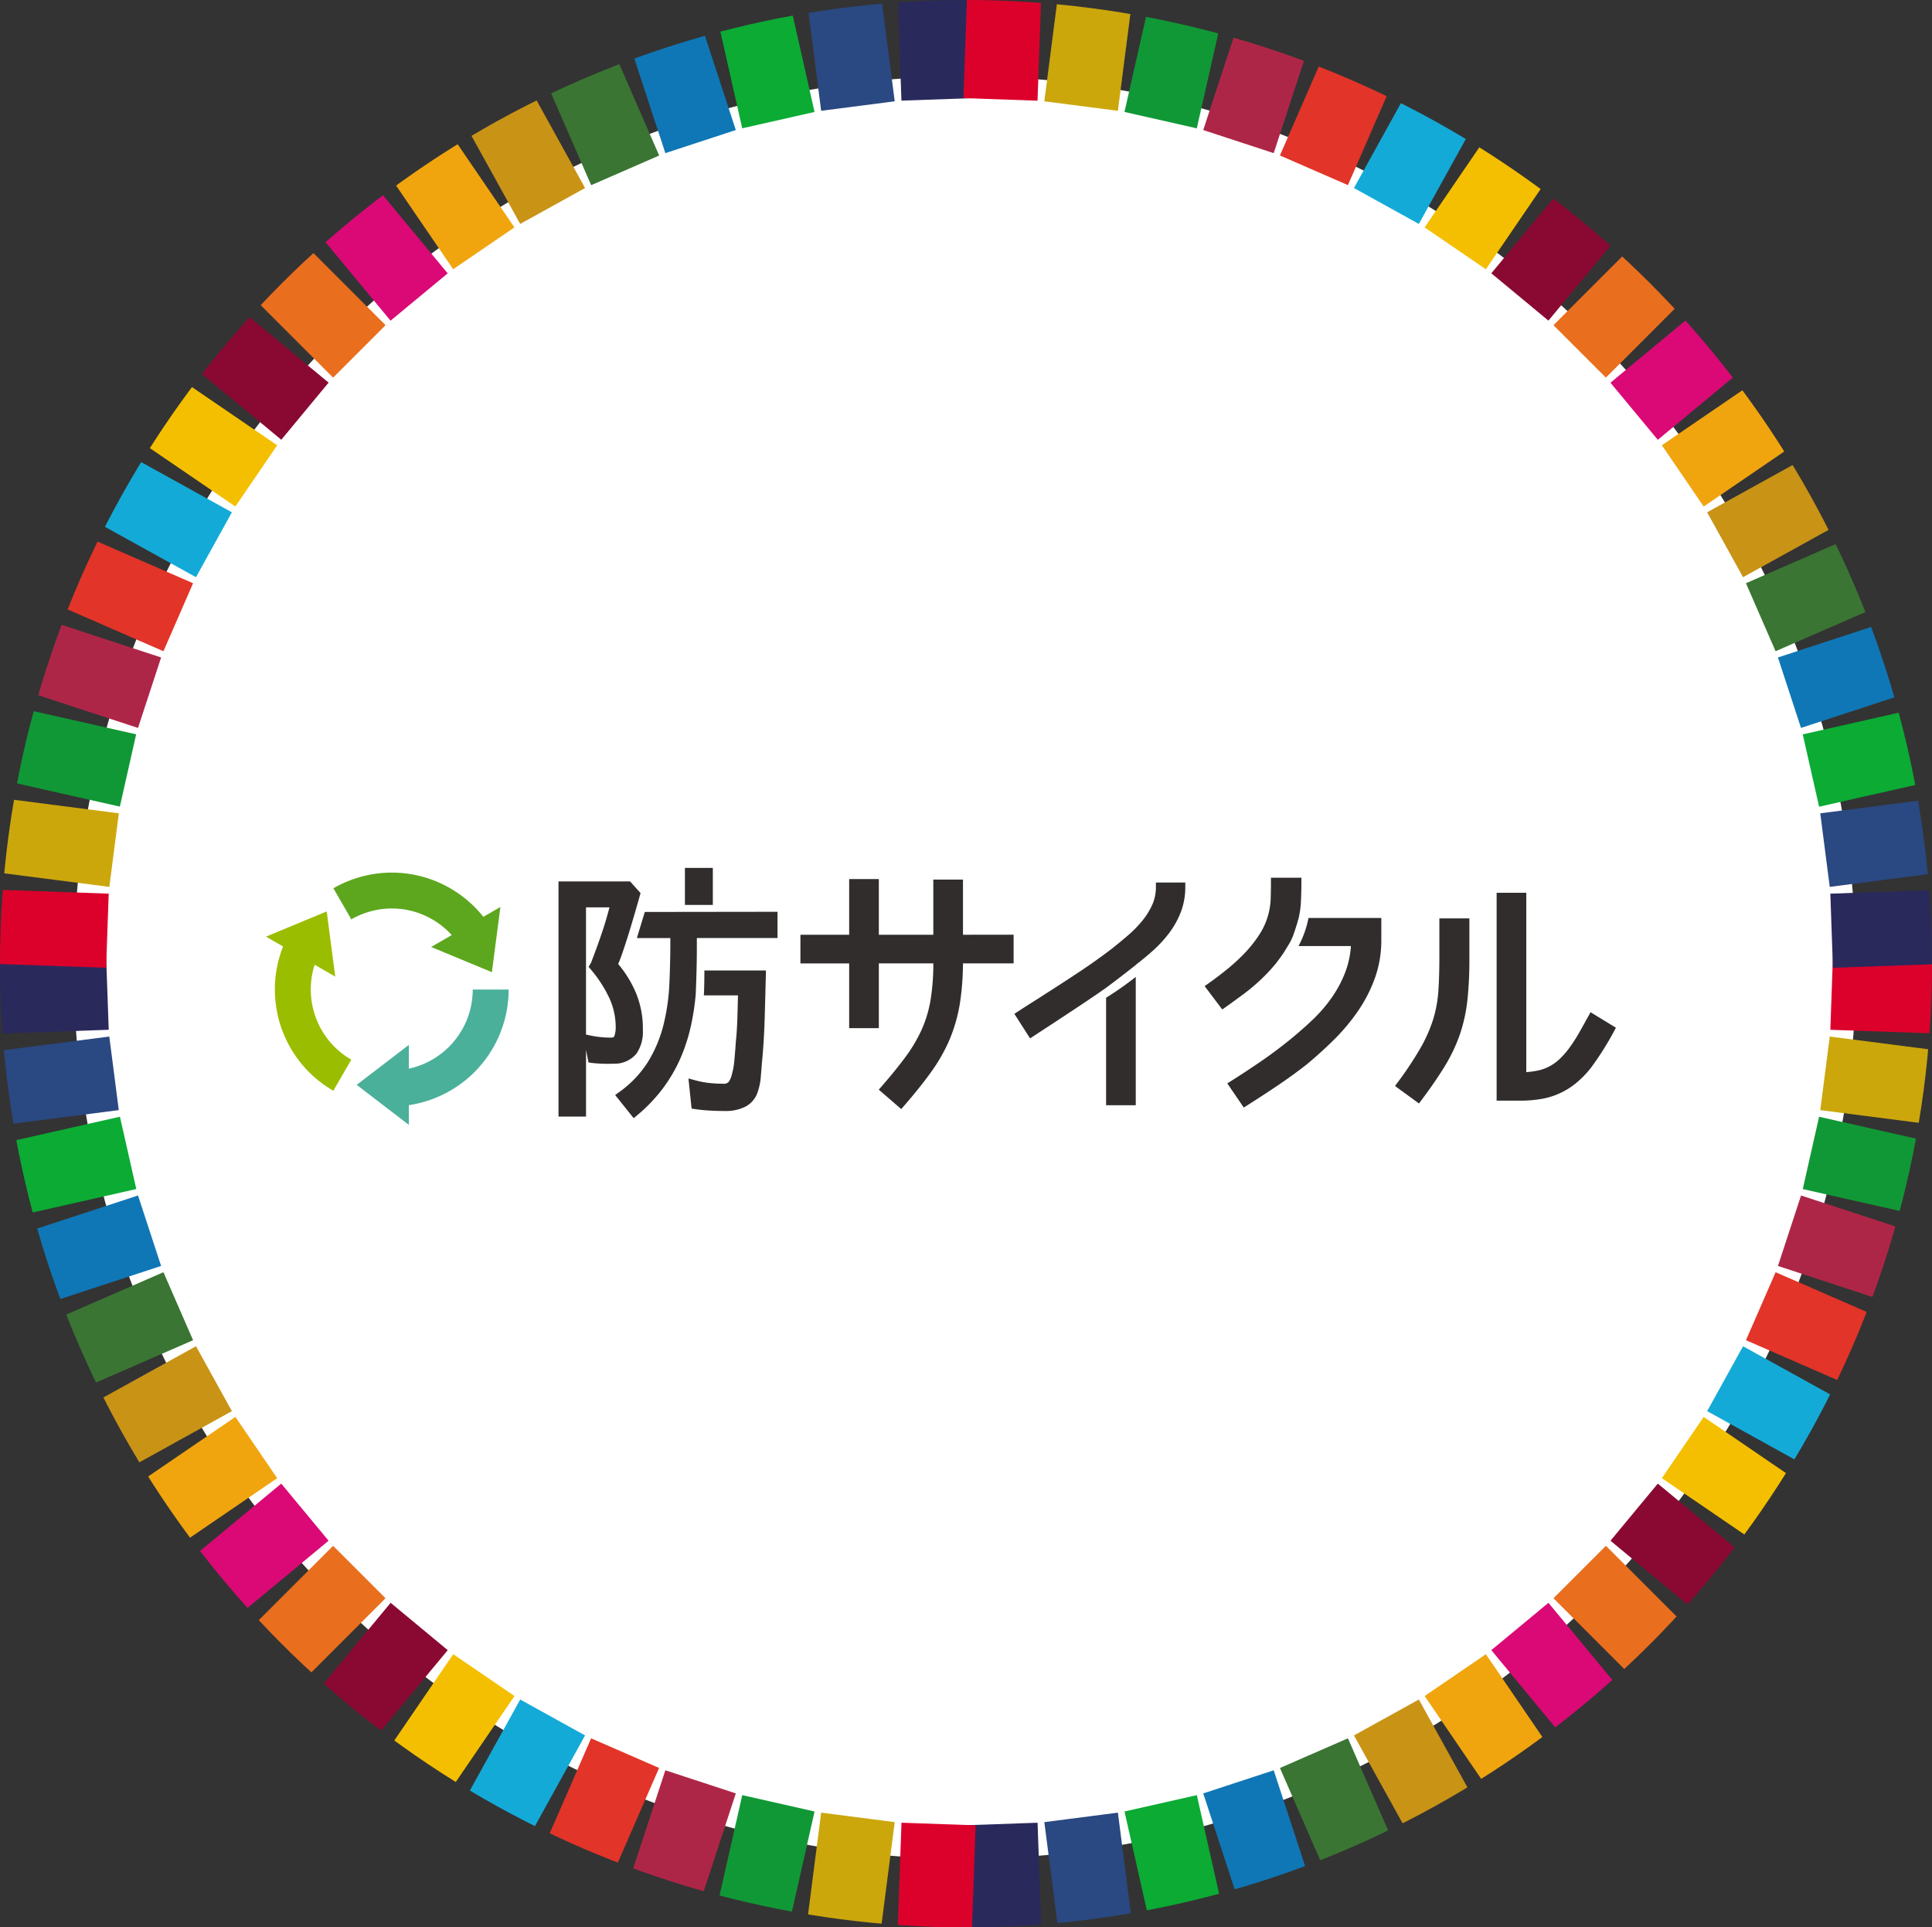 <svg xmlns="http://www.w3.org/2000/svg" xmlns:xlink="http://www.w3.org/1999/xlink" width="188.895" height="188.402" viewBox="0 0 188.895 188.402">
  <rect x="0" y="0" width="188.895" height="188.402" fill="#333333" stroke="none"/>
  <defs>
    <clipPath id="clip-path">
      <ellipse id="Ellipse_643" data-name="Ellipse 643" cx="94.447" cy="94.201" rx="94.447" ry="94.201" fill="#fff" stroke="#707070" stroke-width="1"/>
    </clipPath>
  </defs>
  <g id="Group_42153" data-name="Group 42153" transform="translate(-610.179 -10529.54)">
    <g id="Group_41699" data-name="Group 41699" transform="translate(11.834 -1503.315)">
      <g id="Group_41698" data-name="Group 41698" transform="translate(598.345 12032.855)">
        <path id="Path_108903" data-name="Path 108903" d="M87.121,0A87.121,87.121,0,1,1,0,87.121,87.121,87.121,0,0,1,87.121,0Z" transform="translate(7.215 7.46)" fill="#fff"/>
        <g id="Group_38963" data-name="Group 38963" transform="translate(0 0)">
          <ellipse id="Ellipse_647" data-name="Ellipse 647" cx="87.058" cy="86.532" rx="87.058" ry="86.532" transform="translate(7.389 7.67)" fill="none"/>
          <g id="Mask_Group_34" data-name="Mask Group 34" clip-path="url(#clip-path)">
            <g id="Group_27124" data-name="Group 27124" transform="translate(-10.558 -11.341)">
              <g id="Group_27123" data-name="Group 27123" transform="translate(0 0)">
                <g id="Group_27119" data-name="Group 27119" transform="translate(104.758 104.758)">
                  <rect id="Rectangle_14611" data-name="Rectangle 14611" width="7.251" height="20.944" transform="translate(83.771 15.098) rotate(-82.651)" fill="#cba70c"/>
                  <rect id="Rectangle_14612" data-name="Rectangle 14612" width="7.249" height="20.945" transform="matrix(0.22, -0.975, 0.975, 0.22, 82.06, 22.815)" fill="#119836"/>
                  <rect id="Rectangle_14613" data-name="Rectangle 14613" width="7.25" height="20.944" transform="translate(79.633 30.332) rotate(-71.848)" fill="#ae2647"/>
                  <rect id="Rectangle_14614" data-name="Rectangle 14614" width="7.25" height="20.944" transform="translate(84.756 7.245) rotate(-87.985)" fill="#dc012b"/>
                  <rect id="Rectangle_14615" data-name="Rectangle 14615" width="7.25" height="20.944" transform="translate(76.507 37.589) rotate(-66.439)" fill="#e23428"/>
                  <rect id="Rectangle_14616" data-name="Rectangle 14616" width="7.25" height="20.944" transform="translate(68.284 51.075) rotate(-55.679)" fill="#f4bf00"/>
                  <rect id="Rectangle_14617" data-name="Rectangle 14617" width="7.251" height="20.944" transform="matrix(0.638, -0.77, 0.77, 0.638, 63.26, 57.191)" fill="#8a0933"/>
                  <rect id="Rectangle_14618" data-name="Rectangle 14618" width="7.249" height="20.945" transform="translate(57.688 62.814) rotate(-45)" fill="#e96e1d"/>
                  <rect id="Rectangle_14619" data-name="Rectangle 14619" width="7.25" height="20.944" transform="translate(72.712 44.523) rotate(-61.049)" fill="#14aad8"/>
                  <rect id="Rectangle_14620" data-name="Rectangle 14620" width="7.251" height="20.944" transform="matrix(0.77, -0.638, 0.638, 0.77, 51.61, 67.887)" fill="#da0976"/>
                  <rect id="Rectangle_14621" data-name="Rectangle 14621" width="7.25" height="20.945" transform="matrix(0.875, -0.484, 0.484, 0.875, 38.18, 76.221)" fill="#c99316"/>
                  <rect id="Rectangle_14622" data-name="Rectangle 14622" width="7.25" height="20.944" transform="matrix(0.917, -0.4, 0.4, 0.917, 30.943, 79.405)" fill="#3a7533"/>
                  <rect id="Rectangle_14623" data-name="Rectangle 14623" width="7.25" height="20.945" transform="translate(23.443 81.89) rotate(-18.152)" fill="#0f77b6"/>
                  <rect id="Rectangle_14624" data-name="Rectangle 14624" width="7.25" height="20.944" transform="translate(45.088 72.371) rotate(-34.321)" fill="#f0a50f"/>
                  <rect id="Rectangle_14625" data-name="Rectangle 14625" width="7.249" height="20.945" transform="translate(15.745 83.657) rotate(-12.733)" fill="#0bab34"/>
                  <rect id="Rectangle_14626" data-name="Rectangle 14626" width="7.251" height="20.944" transform="translate(7.907 84.698) rotate(-7.35)" fill="#2a4881"/>
                  <rect id="Rectangle_14627" data-name="Rectangle 14627" width="7.25" height="20.944" transform="translate(0 85.011) rotate(-2.015)" fill="#2a295c"/>
                </g>
                <g id="Group_27120" data-name="Group 27120" transform="translate(0 104.756)">
                  <rect id="Rectangle_14628" data-name="Rectangle 14628" width="20.944" height="7.251" transform="translate(88.164 104.543) rotate(-82.645)" fill="#cba70c"/>
                  <rect id="Rectangle_14629" data-name="Rectangle 14629" width="20.945" height="7.249" transform="translate(78.51 102.49) rotate(-77.261)" fill="#119836"/>
                  <rect id="Rectangle_14630" data-name="Rectangle 14630" width="20.945" height="7.25" transform="translate(69.086 99.536) rotate(-71.851)" fill="#ae2647"/>
                  <rect id="Rectangle_14631" data-name="Rectangle 14631" width="20.944" height="7.25" transform="translate(97.96 105.688) rotate(-87.979)" fill="#dc012b"/>
                  <rect id="Rectangle_14632" data-name="Rectangle 14632" width="20.944" height="7.25" transform="translate(59.982 95.707) rotate(-66.445)" fill="#e23428"/>
                  <rect id="Rectangle_14633" data-name="Rectangle 14633" width="20.944" height="7.25" transform="matrix(0.564, -0.826, 0.826, 0.564, 43.058, 85.583)" fill="#f4bf00"/>
                  <rect id="Rectangle_14634" data-name="Rectangle 14634" width="20.945" height="7.251" transform="translate(35.383 79.384) rotate(-50.337)" fill="#8a0933"/>
                  <rect id="Rectangle_14635" data-name="Rectangle 14635" width="20.945" height="7.249" transform="matrix(0.707, -0.707, 0.707, 0.707, 28.318, 72.499)" fill="#e96e1d"/>
                  <rect id="Rectangle_14636" data-name="Rectangle 14636" width="20.944" height="7.25" transform="matrix(0.484, -0.875, 0.875, 0.484, 51.282, 91.041)" fill="#14aad8"/>
                  <rect id="Rectangle_14637" data-name="Rectangle 14637" width="20.945" height="7.251" transform="translate(21.932 64.979) rotate(-39.663)" fill="#da0976"/>
                  <rect id="Rectangle_14638" data-name="Rectangle 14638" width="20.944" height="7.25" transform="translate(11.394 48.317) rotate(-28.945)" fill="#c99316"/>
                  <rect id="Rectangle_14639" data-name="Rectangle 14639" width="20.944" height="7.25" transform="translate(7.339 39.315) rotate(-23.555)" fill="#3a7533"/>
                  <rect id="Rectangle_14640" data-name="Rectangle 14640" width="20.945" height="7.25" transform="translate(4.149 29.968) rotate(-18.149)" fill="#0f77b6"/>
                  <rect id="Rectangle_14641" data-name="Rectangle 14641" width="20.945" height="7.25" transform="translate(16.273 56.897) rotate(-34.313)" fill="#f0a50f"/>
                  <rect id="Rectangle_14642" data-name="Rectangle 14642" width="20.945" height="7.249" transform="translate(1.855 20.363) rotate(-12.739)" fill="#0bab34"/>
                  <rect id="Rectangle_14643" data-name="Rectangle 14643" width="20.944" height="7.25" transform="translate(0.472 10.588) rotate(-7.351)" fill="#2a4881"/>
                  <rect id="Rectangle_14644" data-name="Rectangle 14644" width="20.945" height="7.25" transform="translate(0 0.739) rotate(-2.021)" fill="#2a295c"/>
                </g>
                <g id="Group_27121" data-name="Group 27121" transform="translate(0 0)">
                  <rect id="Rectangle_14645" data-name="Rectangle 14645" width="7.25" height="20.944" transform="matrix(0.128, -0.992, 0.992, 0.128, 0.472, 95.355)" fill="#cba70c"/>
                  <rect id="Rectangle_14646" data-name="Rectangle 14646" width="7.249" height="20.945" transform="matrix(0.22, -0.975, 0.975, 0.22, 1.855, 85.581)" fill="#119836"/>
                  <rect id="Rectangle_14647" data-name="Rectangle 14647" width="7.25" height="20.945" transform="translate(4.149 75.973) rotate(-71.848)" fill="#ae2647"/>
                  <rect id="Rectangle_14648" data-name="Rectangle 14648" width="7.25" height="20.945" transform="translate(0 105.206) rotate(-87.985)" fill="#dc012b"/>
                  <rect id="Rectangle_14649" data-name="Rectangle 14649" width="7.25" height="20.944" transform="translate(7.339 66.627) rotate(-66.439)" fill="#e23428"/>
                  <rect id="Rectangle_14650" data-name="Rectangle 14650" width="7.25" height="20.945" transform="translate(16.273 49.045) rotate(-55.679)" fill="#f4bf00"/>
                  <rect id="Rectangle_14651" data-name="Rectangle 14651" width="7.251" height="20.945" transform="matrix(0.638, -0.77, 0.77, 0.638, 21.932, 40.964)" fill="#8a0933"/>
                  <rect id="Rectangle_14652" data-name="Rectangle 14652" width="7.249" height="20.945" transform="translate(28.318 33.444) rotate(-45)" fill="#e96e1d"/>
                  <rect id="Rectangle_14653" data-name="Rectangle 14653" width="7.25" height="20.944" transform="translate(11.394 57.624) rotate(-61.048)" fill="#14aad8"/>
                  <rect id="Rectangle_14654" data-name="Rectangle 14654" width="7.251" height="20.945" transform="matrix(0.77, -0.638, 0.638, 0.77, 35.382, 26.56)" fill="#da0976"/>
                  <rect id="Rectangle_14655" data-name="Rectangle 14655" width="7.25" height="20.944" transform="matrix(0.875, -0.484, 0.484, 0.875, 51.281, 14.903)" fill="#c99316"/>
                  <rect id="Rectangle_14656" data-name="Rectangle 14656" width="7.25" height="20.944" transform="matrix(0.917, -0.4, 0.4, 0.917, 59.981, 10.237)" fill="#3a7533"/>
                  <rect id="Rectangle_14657" data-name="Rectangle 14657" width="7.25" height="20.945" transform="translate(69.085 6.408) rotate(-18.152)" fill="#0f77b6"/>
                  <rect id="Rectangle_14658" data-name="Rectangle 14658" width="7.25" height="20.944" transform="translate(43.057 20.36) rotate(-34.321)" fill="#f0a50f"/>
                  <rect id="Rectangle_14659" data-name="Rectangle 14659" width="7.249" height="20.945" transform="translate(78.51 3.453) rotate(-12.733)" fill="#0bab34"/>
                  <rect id="Rectangle_14660" data-name="Rectangle 14660" width="7.251" height="20.944" transform="translate(88.165 1.399) rotate(-7.349)" fill="#2a4881"/>
                  <rect id="Rectangle_14661" data-name="Rectangle 14661" width="7.25" height="20.944" transform="matrix(0.999, -0.035, 0.035, 0.999, 97.96, 0.255)" fill="#2a295c"/>
                </g>
                <g id="Group_27122" data-name="Group 27122" transform="translate(104.756 0)">
                  <rect id="Rectangle_14662" data-name="Rectangle 14662" width="20.944" height="7.251" transform="translate(7.908 21.244) rotate(-82.649)" fill="#cba70c"/>
                  <rect id="Rectangle_14663" data-name="Rectangle 14663" width="20.945" height="7.249" transform="matrix(0.221, -0.975, 0.975, 0.221, 15.745, 22.284)" fill="#119836"/>
                  <rect id="Rectangle_14664" data-name="Rectangle 14664" width="20.945" height="7.25" transform="translate(23.445 24.053) rotate(-71.854)" fill="#ae2647"/>
                  <rect id="Rectangle_14665" data-name="Rectangle 14665" width="20.944" height="7.25" transform="matrix(0.035, -0.999, 0.999, 0.035, 0, 20.931)" fill="#dc012b"/>
                  <rect id="Rectangle_14666" data-name="Rectangle 14666" width="20.944" height="7.25" transform="translate(30.945 26.538) rotate(-66.445)" fill="#e23428"/>
                  <rect id="Rectangle_14667" data-name="Rectangle 14667" width="20.944" height="7.25" transform="matrix(0.564, -0.826, 0.826, 0.564, 45.09, 33.572)" fill="#f4bf00"/>
                  <rect id="Rectangle_14668" data-name="Rectangle 14668" width="20.944" height="7.251" transform="matrix(0.638, -0.77, 0.77, 0.638, 51.612, 38.056)" fill="#8a0933"/>
                  <rect id="Rectangle_14669" data-name="Rectangle 14669" width="20.945" height="7.249" transform="matrix(0.707, -0.707, 0.707, 0.707, 57.689, 43.128)" fill="#e96e1d"/>
                  <rect id="Rectangle_14670" data-name="Rectangle 14670" width="20.945" height="7.25" transform="matrix(0.484, -0.875, 0.875, 0.484, 38.181, 29.721)" fill="#14aad8"/>
                  <rect id="Rectangle_14671" data-name="Rectangle 14671" width="20.944" height="7.251" transform="translate(63.261 48.751) rotate(-39.665)" fill="#da0976"/>
                  <rect id="Rectangle_14672" data-name="Rectangle 14672" width="20.944" height="7.25" transform="translate(72.713 61.418) rotate(-28.945)" fill="#c99316"/>
                  <rect id="Rectangle_14673" data-name="Rectangle 14673" width="20.944" height="7.25" transform="translate(76.508 68.352) rotate(-23.555)" fill="#3a7533"/>
                  <rect id="Rectangle_14674" data-name="Rectangle 14674" width="20.944" height="7.25" transform="matrix(0.95, -0.311, 0.311, 0.95, 79.634, 75.609)" fill="#0f77b6"/>
                  <rect id="Rectangle_14675" data-name="Rectangle 14675" width="20.944" height="7.25" transform="matrix(0.826, -0.564, 0.564, 0.826, 68.285, 54.866)" fill="#f0a50f"/>
                  <rect id="Rectangle_14676" data-name="Rectangle 14676" width="20.945" height="7.249" transform="translate(82.061 83.128) rotate(-12.739)" fill="#0bab34"/>
                  <rect id="Rectangle_14677" data-name="Rectangle 14677" width="20.944" height="7.25" transform="translate(83.772 90.844) rotate(-7.351)" fill="#2a4881"/>
                  <rect id="Rectangle_14678" data-name="Rectangle 14678" width="20.944" height="7.25" transform="translate(84.757 98.698) rotate(-2.021)" fill="#2a295c"/>
                </g>
              </g>
            </g>
          </g>
        </g>
      </g>
    </g>
    <g id="Group_42128" data-name="Group 42128" transform="translate(426.722 10417.084)">
      <g id="Group_42036" data-name="Group 42036" transform="translate(209.462 197.752)">
        <path id="Path_116961" data-name="Path 116961" d="M225.8,202.88a7.95,7.95,0,0,1,3.957-1.061h.009a7.853,7.853,0,0,1,3.947,1.061h0a7.868,7.868,0,0,1,2.9,2.9l3.041-1.757a11.386,11.386,0,0,0-4.182-4.181l-.878,1.52.878-1.52h0a11.4,11.4,0,0,0-5.7-1.532h-.009a11.46,11.46,0,0,0-5.714,1.532Z" transform="translate(-217.457 -198.308)" fill="#5da71e"/>
        <path id="Path_116962" data-name="Path 116962" d="M211.389,216.673a11.42,11.42,0,0,0,5.713,9.9l1.757-3.039a7.883,7.883,0,0,1-2.9-2.9,7.965,7.965,0,0,1-1.061-3.956v-.009a7.873,7.873,0,0,1,1.062-3.948l-3.04-1.756a11.393,11.393,0,0,0-1.533,5.7Z" transform="translate(-210.518 -205.247)" fill="#9bbd00"/>
        <path id="Path_116963" data-name="Path 116963" d="M242.407,233.506a11.351,11.351,0,0,0,4.181-4.18v0a11.365,11.365,0,0,0,1.533-5.7v-.01h-3.511v.01a7.858,7.858,0,0,1-1.061,3.946v0a7.917,7.917,0,0,1-6.855,3.958v3.511A11.458,11.458,0,0,0,242.407,233.506Z" transform="translate(-224.396 -212.184)" fill="#4ab09a"/>
        <path id="Path_116964" data-name="Path 116964" d="M229.1,239.508l5.1,3.91V235.6Z" transform="translate(-220.232 -218.758)" fill="#4ab09a"/>
        <path id="Path_116965" data-name="Path 116965" d="M251.16,212.125l.834-6.376-3.386,1.955-3.387,1.957Z" transform="translate(-229.073 -202.389)" fill="#5da71e"/>
        <path id="Path_116966" data-name="Path 116966" d="M215.4,206.713l-5.938,2.464,3.387,1.955,3.386,1.956Z" transform="translate(-209.462 -202.917)" fill="#9bbd00"/>
      </g>
      <g id="Group_42038" data-name="Group 42038" transform="translate(238.06 197.294)">
        <path id="Path_116967" data-name="Path 116967" d="M307.662,197.294h-2.729v3.619h2.729Z" transform="translate(-292.57 -197.294)" fill="#302d2c"/>
        <path id="Path_116968" data-name="Path 116968" d="M310.534,221.931q-.023,1.025-.056,2.145c-.025.892-.082,1.753-.168,2.559l0,.046a1.4,1.4,0,0,1-.01.146,1.849,1.849,0,0,0-.014.211q-.052.674-.117,1.373a6.805,6.805,0,0,1-.238,1.268,1.9,1.9,0,0,1-.315.721.636.636,0,0,1-.52.17,12.879,12.879,0,0,1-1.381-.075,9.006,9.006,0,0,1-1.411-.274l-.613-.168L306,233l.333.049c.483.071.981.121,1.478.147s1,.04,1.514.04a4.252,4.252,0,0,0,1.935-.424,2.493,2.493,0,0,0,1.249-1.591,5.512,5.512,0,0,0,.256-1.315c.035-.441.07-.861.1-1.255.14-1.428.233-2.893.276-4.353s.083-2.91.118-4.353l.011-.444h-6.02c0,.81-.012,1.621-.05,2.431Z" transform="translate(-292.984 -209.472)" fill="#302d2c"/>
        <path id="Path_116969" data-name="Path 116969" d="M292.726,206.817l-.776,2.55h3.273v.4c0,1.387-.035,2.8-.1,4.185a20.29,20.29,0,0,1-.587,3.965,12.8,12.8,0,0,1-1.5,3.553,10.555,10.555,0,0,1-2.841,2.975l-.368.267,1.811,2.264.34-.284a15.564,15.564,0,0,0,2.492-2.6,14.886,14.886,0,0,0,1.724-2.938,17.162,17.162,0,0,0,1.044-3.221,24.531,24.531,0,0,0,.463-3.019s.112-2.322.112-4.472v-.912a1.04,1.04,0,0,1,.01-.165H305.7V206.8Z" transform="translate(-284.285 -202.51)" fill="#302d2c"/>
        <path id="Path_116970" data-name="Path 116970" d="M285.583,201.365l-1.023-1.136h-7v22.984h2.691V216.7l.241,1.221.3.046a13.7,13.7,0,0,0,2.106.075,2.793,2.793,0,0,0,2.273-.966,3.762,3.762,0,0,0,.636-2.333,9.094,9.094,0,0,0-.654-3.568,10.979,10.979,0,0,0-1.76-2.878C284.093,206.744,285.583,201.365,285.583,201.365Zm-2.559,13.965c-.023.069-.056.163-.319.163a9.674,9.674,0,0,1-2.119-.224l-.338-.076v-12.43h2.294c-.194.762-.417,1.522-.666,2.268-.308.926-.639,1.849-.989,2.76-.032.095-.068.19-.106.283a1.739,1.739,0,0,1-.115.231l-.162.269.2.238a12.618,12.618,0,0,1,1.763,2.682,6.861,6.861,0,0,1,.686,3.027A2.49,2.49,0,0,1,283.024,215.331Z" transform="translate(-277.557 -198.904)" fill="#302d2c"/>
        <path id="Path_116971" data-name="Path 116971" d="M345.827,205.154v-5.392h-2.9v5.392H337.6V199.71h-2.9v5.444h-4.767v2.8H334.7v6.329h2.9V207.95h5.331a22.688,22.688,0,0,1-.267,3.544,11.983,11.983,0,0,1-.867,2.916,14.523,14.523,0,0,1-1.556,2.642c-.642.873-1.436,1.854-2.361,2.915l-.286.329,2.194,1.9.284-.327c1.044-1.2,1.942-2.324,2.67-3.34a16.46,16.46,0,0,0,1.792-3.171,15.451,15.451,0,0,0,.992-3.5,26.236,26.236,0,0,0,.3-3.908h4.952v-2.8Z" transform="translate(-306.278 -198.619)" fill="#302d2c"/>
        <path id="Path_116972" data-name="Path 116972" d="M396.121,233.44h2.9V220.9a31.755,31.755,0,0,1-2.9,2.032Z" transform="translate(-342.579 -210.242)" fill="#302d2c"/>
        <path id="Path_116973" data-name="Path 116973" d="M390.1,200.46v.434a4.216,4.216,0,0,1-.377,1.784,7.241,7.241,0,0,1-1.008,1.585,11.7,11.7,0,0,1-1.394,1.406c-.522.446-1.04.872-1.531,1.262-1.015.774-2.085,1.535-3.181,2.263s-2.219,1.457-3.306,2.147q-.674.441-1.334.855t-1.348.864l-.36.235,1.536,2.4,2.477-1.621q1.434-.939,2.842-1.878c.706-.471,1.414-.956,2.113-1.447,0,0,.945-.69,2.9-2.224v-.017c.572-.436,1.132-.9,1.666-1.377a12.284,12.284,0,0,0,1.607-1.742,8.457,8.457,0,0,0,1.14-2.06,6.793,6.793,0,0,0,.432-2.434v-.434Z" transform="translate(-331.688 -199.03)" fill="#302d2c"/>
        <path id="Path_116974" data-name="Path 116974" d="M426.647,203.354a8.76,8.76,0,0,0,.216-1.509c.034-.658.052-1.328.052-1.99v-.434h-2.978v.434q0,.8-.026,1.614a6.871,6.871,0,0,1-1.1,3.5,12.538,12.538,0,0,1-1.447,1.825,18.3,18.3,0,0,1-1.744,1.6c-.609.491-1.215.95-1.8,1.364l-.366.258,1.722,2.283.344-.243q.889-.629,1.767-1.283a18.8,18.8,0,0,0,1.693-1.427,16.862,16.862,0,0,0,1.484-1.6c.051-.063.1-.134.147-.2a3.261,3.261,0,0,1-.284.162,3.261,3.261,0,0,0,.284-.162,12.081,12.081,0,0,0,.971-1.451,4.95,4.95,0,0,0,.577-1.181C426.455,204.1,426.647,203.354,426.647,203.354Z" transform="translate(-354.277 -198.46)" fill="#302d2c"/>
        <path id="Path_116975" data-name="Path 116975" d="M430.3,208.131a9.875,9.875,0,0,1-.975,2.744h5.123a8.868,8.868,0,0,1-.536,2.512,11.533,11.533,0,0,1-1.343,2.535,14.591,14.591,0,0,1-1.935,2.226c-.742.7-1.518,1.375-2.306,2.009-.874.7-1.785,1.38-2.709,2.012s-1.894,1.272-2.878,1.893l-.381.24,1.61,2.359.354-.223c.934-.588,1.919-1.231,2.928-1.909s1.976-1.379,2.874-2.084c.911-.753,1.81-1.568,2.672-2.422a19.433,19.433,0,0,0,2.345-2.8A14.159,14.159,0,0,0,436.794,214a10.884,10.884,0,0,0,.625-3.69v-2.179Z" transform="translate(-356.968 -203.237)" fill="#302d2c"/>
        <g id="Group_42037" data-name="Group 42037" transform="translate(81.781 2.433)">
          <path id="Path_116976" data-name="Path 116976" d="M463,211.984c0,1.28-.035,2.414-.1,3.368a12.421,12.421,0,0,1-.5,2.718,14.208,14.208,0,0,1-1.214,2.766,34.223,34.223,0,0,1-2.263,3.419l-.259.351,2.34,1.708.257-.343c.943-1.257,1.722-2.4,2.317-3.384a15.923,15.923,0,0,0,1.432-3.04,15.7,15.7,0,0,0,.724-3.282,36.526,36.526,0,0,0,.2-4.074V208.22H463Z" transform="translate(-458.654 -205.719)" fill="#302d2c"/>
          <path id="Path_116977" data-name="Path 116977" d="M489.852,214.356l-.219.4q-.441.805-.882,1.584a16.12,16.12,0,0,1-.961,1.493,8.145,8.145,0,0,1-.987,1.125,4.376,4.376,0,0,1-2.189,1.117,8.207,8.207,0,0,1-1.042.138v-17.53h-2.9V223h2.31a12.016,12.016,0,0,0,2.042-.163,7.255,7.255,0,0,0,3.361-1.508,9.624,9.624,0,0,0,1.458-1.474c.457-.615.885-1.238,1.269-1.851s.732-1.208,1.031-1.772l.192-.361Z" transform="translate(-470.728 -202.682)" fill="#302d2c"/>
        </g>
      </g>
    </g>
  </g>
</svg>
